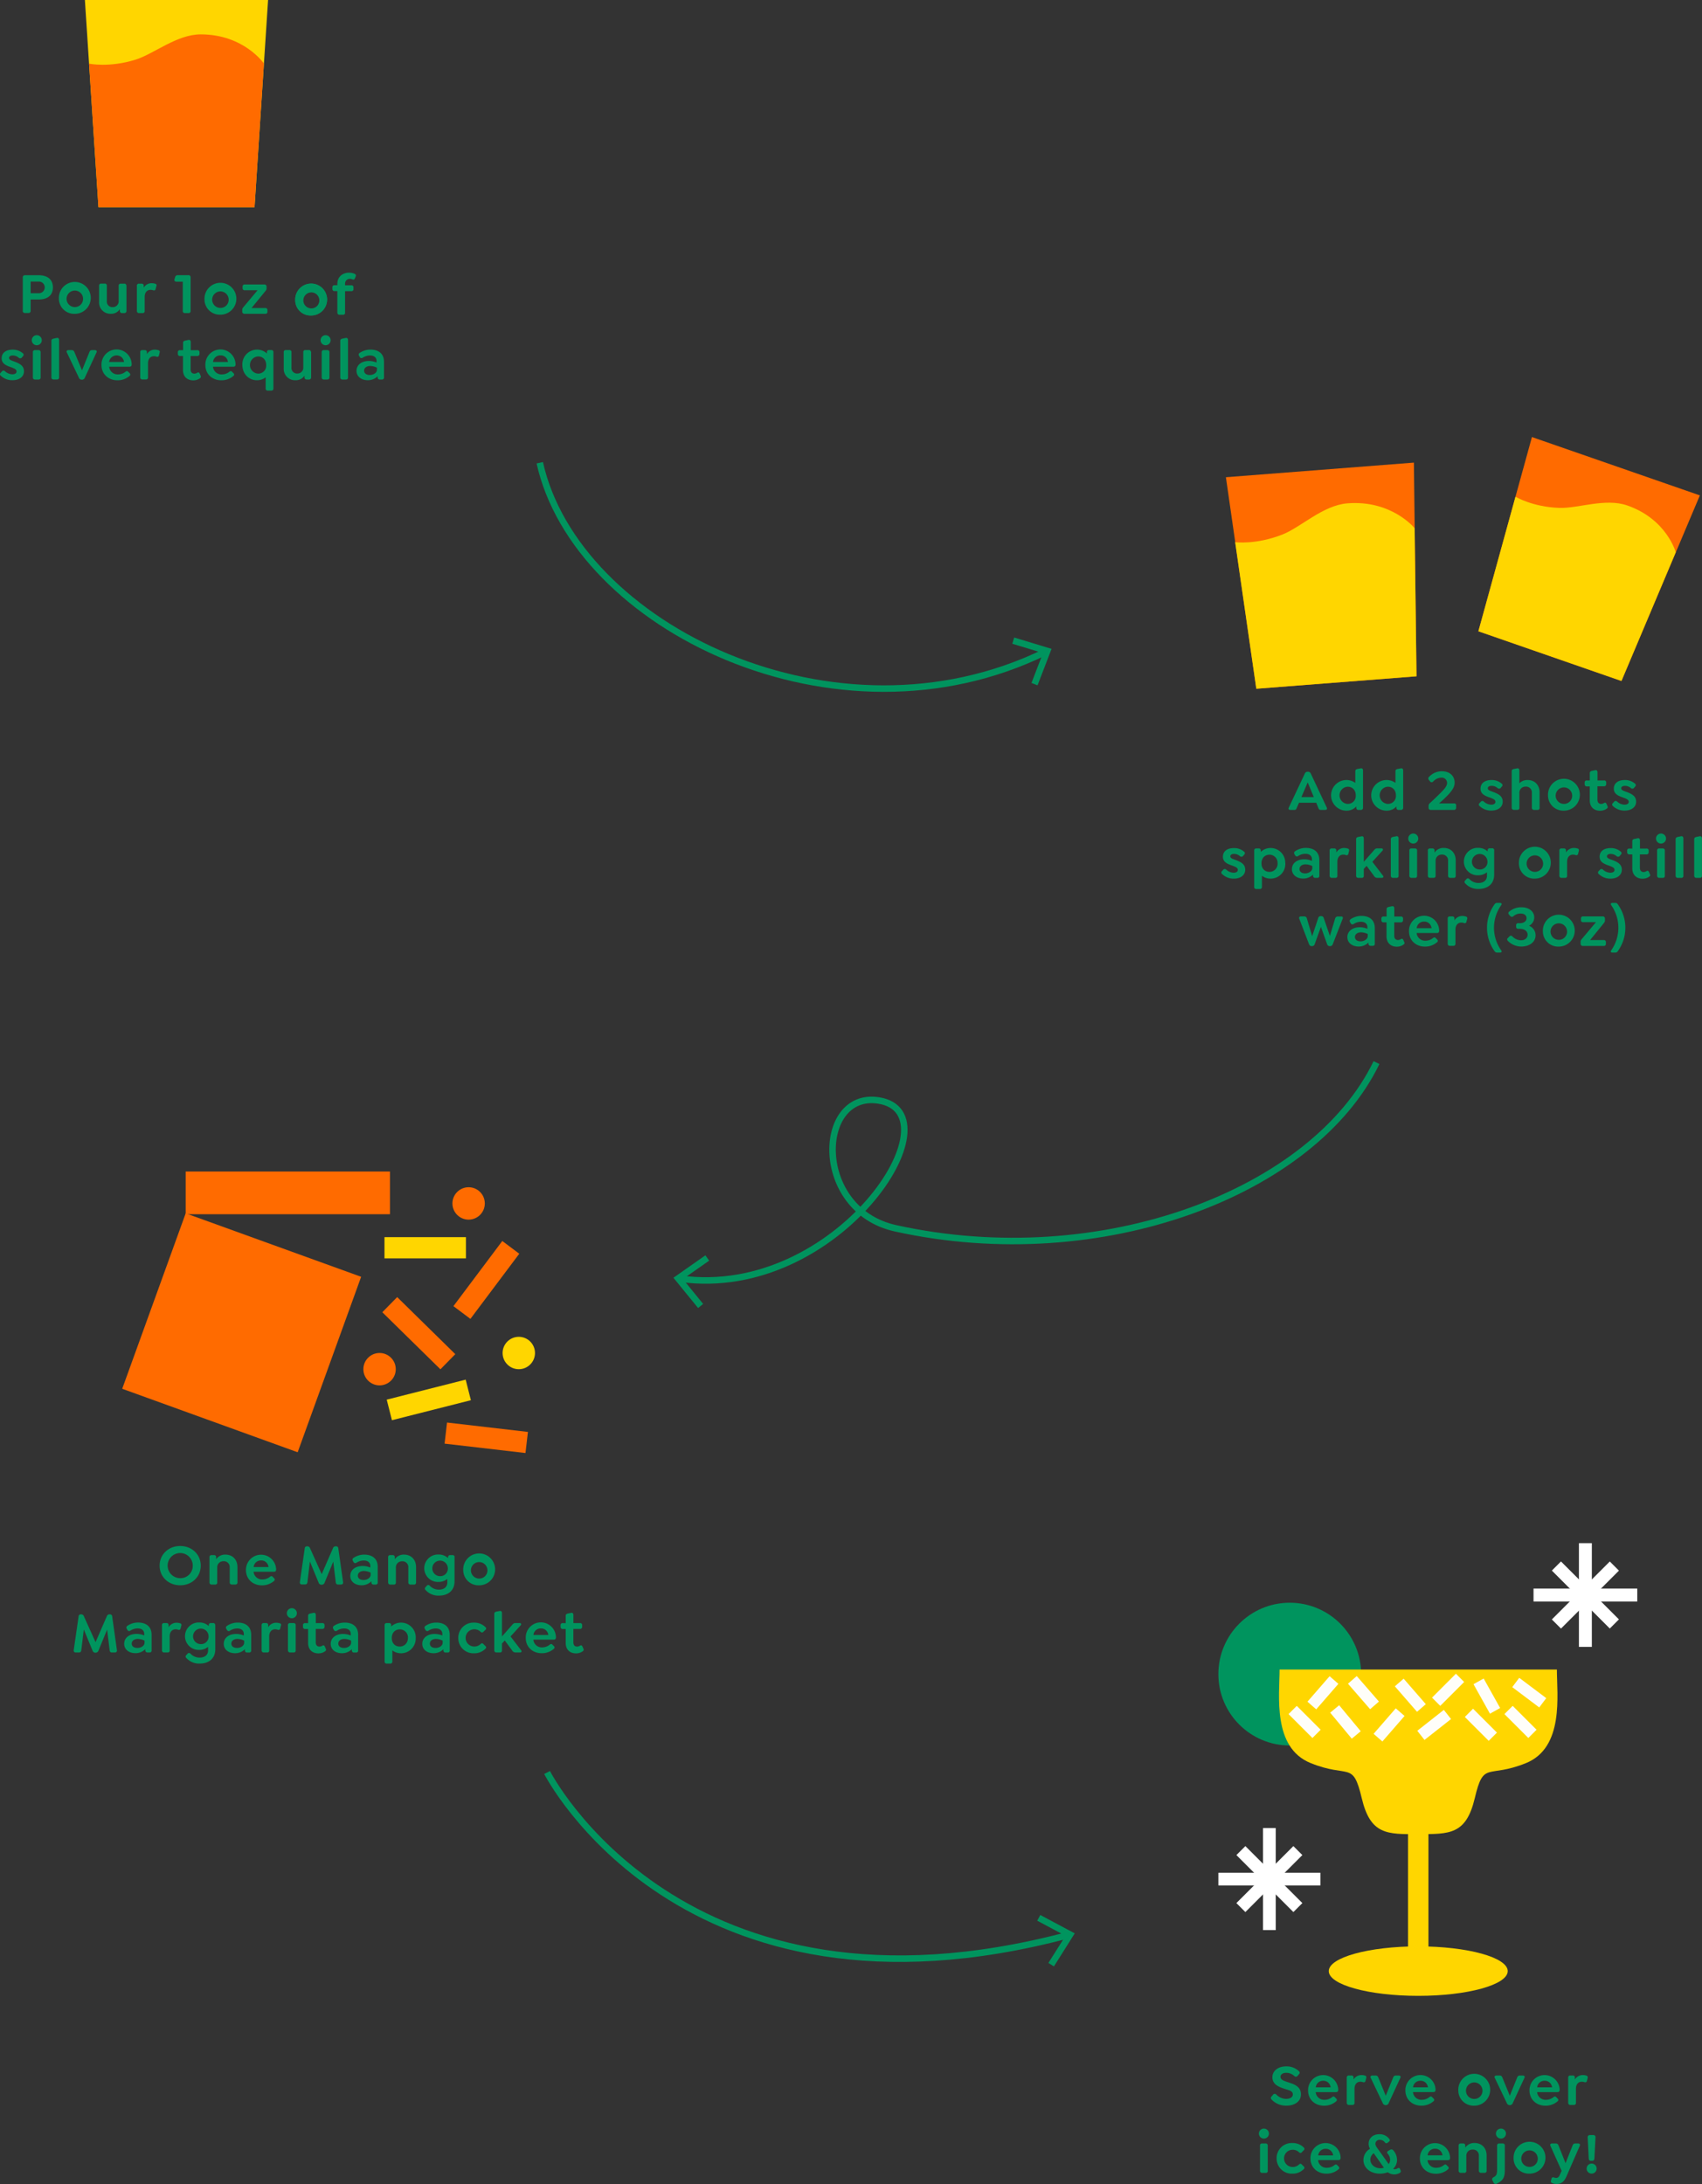 <svg xmlns="http://www.w3.org/2000/svg" id="Layer_1" data-name="Layer 1" viewBox="0 0 876.5 1124.72"><rect x="0" y="0" width="876.5" height="1124.72" fill="#333333" stroke="none"/><defs><style>.cls-1{fill:#fff}.cls-2{fill:#00945e}.cls-3{fill:#ffd600}.cls-4{fill:#fffef9}.cls-5{fill:#ff6b00}.cls-6{fill:none;stroke:#00945e;stroke-miterlimit:10;stroke-width:3.35px}</style></defs><g id="e5033b32-f84a-43ed-98bf-f10e20882814"><g id="bb5c3437-54d8-4af7-85bc-2d23d7a7b322"><path d="M627.44 964.43h52.54v6.54h-52.54z" class="cls-1"/><path d="M650.44 941.43h6.54v52.54h-6.54z" class="cls-1"/><path d="m636.72 955.339 4.625-4.625 29.345 29.345-4.624 4.625z" class="cls-1"/><path d="m636.72 980.06 29.346-29.346 4.624 4.625-29.345 29.345zM789.74 818.09h53.42v6.65h-53.42z" class="cls-1"/><path d="M813.12 794.7h6.65v53.42h-6.65z" class="cls-1"/><path d="m799.176 808.825 4.702-4.702 29.84 29.84-4.702 4.702z" class="cls-1"/><path d="m799.177 833.987 29.84-29.84 4.702 4.702-29.84 29.84z" class="cls-1"/><circle cx="664.2" cy="862.14" r="36.76" class="cls-2"/><path d="M801.77 859.79h-142.8c0 13.13-3.84 40.17 16 48.17s21.66-1.47 26.32 18.13c4.47 18.81 13 18.52 29.09 18.47s24.61.34 29.09-18.47c4.61-19.6 6.48-10.09 26.31-18.09s15.99-35.08 15.99-48.21Z" class="cls-3"/><path d="m694.181 867.085 4.528-3.937 11.416 13.132-4.528 3.937zM718.326 868.422l4.529-3.936 11.415 13.132-4.528 3.936zM707.38 892.893l11.415-13.132 4.528 3.937-11.415 13.132zM685.029 881.997l4.617-3.832 11.112 13.39-4.617 3.832zM778.78 868.845l3.607-4.795 13.904 10.462-3.608 4.795zM673.307 876.349l11.416-13.132 4.528 3.936-11.416 13.132zM774.756 882.732 779 878.49l12.304 12.303-4.243 4.243zM737.466 874.249l12.303-12.304 4.243 4.243-12.304 12.303zM758.827 867.333l5.239-2.924 8.48 15.193-5.239 2.924zM729.88 891.327l13.67-10.765 3.712 4.714-13.67 10.765zM754.36 884.207l4.243-4.243 12.304 12.304-4.243 4.242zM663.573 882.735l4.243-4.242 12.303 12.303-4.242 4.243z" class="cls-4"/><path d="M725.12 915.67h10.5v98.8h-10.5z" class="cls-3"/><ellipse cx="730.37" cy="1015.09" class="cls-3" rx="46.08" ry="12.74"/><path d="M131.08 106.69H50.7L43.72 0h94.34l-6.98 106.69z" class="cls-3"/><path d="M131.08 106.69H50.7l-4.83-73.92s10.3 2.23 24-2.07c9.51-3 21.2-13 33.5-13 22.24 0 32.53 15 32.53 15ZM729.47 348.29l-82.49 6.4-15.66-108.93 96.81-7.52 1.34 110.05z" class="cls-5"/><path d="m729.47 348.28-82.49 6.41-10.9-75.48s10.76 1.46 24.5-4c9.52-3.81 20.72-15 33.35-16 22.82-1.78 34.57 12.8 34.57 12.8Z" class="cls-3"/><path d="m835.02 350.7-73.68-25.6 27.58-100.02 86.48 30.04-40.38 95.58z" class="cls-5"/><path d="m835.02 350.7-73.68-25.6 19.11-69.3s8.74 5.31 22.68 5.76c9.67.3 23.58-5.18 34.86-1.26 20.39 7.08 25 24.11 25 24.11Z" class="cls-3"/><path d="m62.933 715.2 32.691-90.357 90.358 32.691-32.691 90.358z" class="cls-5"/><path d="M95.62 603.32h105.2v21.98H95.62z" class="cls-5"/><path d="M198 637.11h41.94v10.94H198z" class="cls-3"/><path d="m233.508 672.647 25.164-33.552 8.744 6.558-25.164 33.552zM196.887 675.783l7.658-7.798 29.924 29.385-7.658 7.799zM228.953 743.45l1.261-10.866 41.66 4.835-1.26 10.867z" class="cls-5"/><path d="m199.157 720.793 40.655-10.302 2.685 10.595-40.655 10.302z" class="cls-3"/><circle cx="267.17" cy="696.78" r="8.34" class="cls-3"/><circle cx="195.47" cy="705.11" r="8.34" class="cls-5"/><circle cx="241.33" cy="619.75" r="8.34" class="cls-5"/><path d="M11.73 160v-17.1a1.07 1.07 0 0 1 1-1.17h7.14c4.77 0 7.38 2.37 7.38 6.27s-2.58 6.24-7.38 6.24h-4.09V160a1.07 1.07 0 0 1-.91 1.19.91.91 0 0 1-.23 0h-1.77a1.09 1.09 0 0 1-1.18-1 1.62 1.62 0 0 1 .04-.19Zm8.31-9a3 3 0 0 0 0-6h-4.26v6ZM30.33 153.73a8.21 8.21 0 1 1 8.52 7.88h-.31a7.85 7.85 0 0 1-8.21-7.48c0-.13-.01-.26 0-.4Zm12.45 0a4.25 4.25 0 1 0-4.24 4.41 4.21 4.21 0 0 0 4.24-4.16ZM65.13 147.22v12.84a1.07 1.07 0 0 1-1 1.17h-1.26a1.06 1.06 0 0 1-1.15-1 1.34 1.34 0 0 1 0-.2v-.81a5.25 5.25 0 0 1-4.59 2.37 5.8 5.8 0 0 1-6.1-5.49 5.3 5.3 0 0 1 0-.69v-8.22a1 1 0 0 1 .84-1.14 1.22 1.22 0 0 1 .27 0h1.74a1 1 0 0 1 1.14.84 1.5 1.5 0 0 1 0 .3V155a2.88 2.88 0 0 0 2.58 3.17 3 3 0 0 0 .42 0 3 3 0 0 0 3.1-2.9V147.22a1 1 0 0 1 .84-1.14 1.22 1.22 0 0 1 .27 0h1.74a1 1 0 0 1 1.11.87 1.22 1.22 0 0 1 .05.27ZM80.54 147.31l-.39 1.5a.88.88 0 0 1-1 .76 1 1 0 0 1-.24-.07 4.27 4.27 0 0 0-1.32-.24c-2 0-3.09 1.5-3.09 3.66v7.14a1 1 0 0 1-1.11 1.17h-1.74a1.06 1.06 0 0 1-1.15-1 1.34 1.34 0 0 1 0-.2v-12.81a1 1 0 0 1 .83-1.14.81.81 0 0 1 .31 0h1.23a1 1 0 0 1 1.14.84 1.5 1.5 0 0 1 0 .3v.93a4.69 4.69 0 0 1 4-2.31 6.09 6.09 0 0 1 1.89.27.86.86 0 0 1 .74 1 1.05 1.05 0 0 1-.1.2ZM98.16 142.87v17.19a1 1 0 0 1-.81 1.16.74.74 0 0 1-.33 0h-1.74a1 1 0 0 1-1.15-.83.78.78 0 0 1 0-.34v-15h-3.26c-.75 0-1.26-.39-1-1.26l.3-1a1.31 1.31 0 0 1 1.41-1.08h5.37a1 1 0 0 1 1.17.79 1.09 1.09 0 0 1 .04.37ZM152.06 154.58a8.21 8.21 0 1 1 8.53 7.88h-.31a7.85 7.85 0 0 1-8.21-7.46c0-.14-.01-.28-.01-.42Zm12.45 0a5.62 5.62 0 1 0 0 .19 1.21 1.21 0 0 0 0-.19ZM183.15 142.4l-.36.9c-.3.72-.69.81-1.35.57a2.87 2.87 0 0 0-1.23-.27 2.41 2.41 0 0 0-2.5 2.33 2.29 2.29 0 0 0 0 .37v.63h3.16a1 1 0 0 1 1.16.82.94.94 0 0 1 0 .29v.75a1 1 0 0 1-.83 1.14h-3.49v11a1 1 0 0 1-.8 1.16 1.06 1.06 0 0 1-.31 0h-1.73a1.06 1.06 0 0 1-1.14-1v-11.2h-1.41a1 1 0 0 1-1.14-.84 1.5 1.5 0 0 1 0-.3V148a1 1 0 0 1 .88-1.12 1.13 1.13 0 0 1 .26 0h1.41v-.63c0-4 3-5.82 6-5.82a7 7 0 0 1 2.79.54c.6.29.99.67.63 1.43ZM.49 193.57a1 1 0 0 1-.35-1.37 1 1 0 0 1 .29-.31l.51-.57a1.06 1.06 0 0 1 1.47-.28 1.9 1.9 0 0 1 .21.19 5.76 5.76 0 0 0 3.78 1.53c1.29 0 2.13-.57 2.13-1.44 0-1.17-1.26-1.59-2.61-2.13-2.46-.84-5.07-1.77-5.07-4.65s2.25-4.47 5.7-4.47a7.79 7.79 0 0 1 5.1 1.77 1 1 0 0 1 .06 1.71l-.42.54a1.13 1.13 0 0 1-1.57.22l-.08-.07a4.53 4.53 0 0 0-3.09-1.17c-1.17 0-1.89.51-1.89 1.26 0 1 1.32 1.35 3.09 2 2.52 1 4.59 2.1 4.59 4.89s-2.4 4.59-5.91 4.59a8.46 8.46 0 0 1-5.94-2.24ZM16.36 175.21a2.58 2.58 0 1 1 2.58 2.58 2.57 2.57 0 0 1-2.58-2.58Zm.57 19.08v-12.84a1 1 0 0 1 .83-1.14.81.81 0 0 1 .31 0h1.74a1 1 0 0 1 1.11.87 1.22 1.22 0 0 1 0 .27v12.84a1 1 0 0 1-1.11 1.17h-1.74a1.06 1.06 0 0 1-1.15-1 1.34 1.34 0 0 1 .01-.17ZM26.47 194.29v-18.75c0-.69.39-1 1.14-1.17l1.62-.35c.81-.18 1.2.36 1.2 1.14v19.11a1 1 0 0 1-1.11 1.17h-1.71a1.06 1.06 0 0 1-1.15-1 1.09 1.09 0 0 1 .01-.15ZM49.72 181.45l-6 13a1.63 1.63 0 0 1-1.47 1.11h-.18a1.61 1.61 0 0 1-1.47-1.11l-6.21-13c-.3-.66.15-1.14.84-1.14h1.74c.75 0 1.11.39 1.41 1.14l3.85 9.27 3.75-9.27c.27-.75.66-1.14 1.41-1.14h1.53c.68 0 1.1.48.8 1.14ZM60.79 192.82a6.09 6.09 0 0 0 3.81-1.35c.54-.42 1-.51 1.44 0l.72.72a.87.87 0 0 1 .16 1.22 1.21 1.21 0 0 1-.16.16 9.36 9.36 0 0 1-6.33 2.28c-4.5 0-8.16-3.09-8.16-7.89a7.772 7.772 0 1 1 15.54-.33c0 .84-.33 1.23-1.23 1.23H56.23a4.35 4.35 0 0 0 4.56 3.96Zm-4.56-6.42h7.64a4.09 4.09 0 0 0-1.08-2.28 3.92 3.92 0 0 0-6.6 2.28ZM82.23 181.54l-.36 1.46a.88.88 0 0 1-1 .76 1 1 0 0 1-.24-.07 4.27 4.27 0 0 0-1.32-.24c-2 0-3.09 1.5-3.09 3.66v7.14a1 1 0 0 1-1.11 1.17h-1.73a1.07 1.07 0 0 1-1.17-1 1.62 1.62 0 0 1 0-.22v-12.75a1 1 0 0 1 .83-1.14.81.81 0 0 1 .31 0h1.16a1 1 0 0 1 1.14.84 1.5 1.5 0 0 1 0 .3v.93a4.69 4.69 0 0 1 4-2.31 6.09 6.09 0 0 1 1.89.27.85.85 0 0 1 .73 1 .86.86 0 0 1-.04.2ZM102.87 194.89a5.86 5.86 0 0 1-3.36 1c-2.85 0-5.28-1.68-5.28-5.4v-7.14h-1.47a1.06 1.06 0 0 1-1.17-.94.67.67 0 0 1 0-.2v-.75a1 1 0 0 1 .86-1.12 1.09 1.09 0 0 1 .31 0h1.52v-3.78c0-.69.39-1 1.14-1.17l1.62-.33c.81-.18 1.2.36 1.2 1.14v4.14h3.33a1 1 0 0 1 1.17 1.11v.75a1.07 1.07 0 0 1-1 1.14.61.61 0 0 1-.19 0h-3.38v6.78c0 1.68.81 2.31 2 2.31a2.86 2.86 0 0 0 1.38-.45c.69-.42 1-.12 1.29.39l.54 1.26c.28.6-.15.99-.51 1.26ZM114.28 192.82a6.09 6.09 0 0 0 3.81-1.35c.54-.42 1-.51 1.44 0l.72.72a.87.87 0 0 1 .16 1.22 1.21 1.21 0 0 1-.16.16 9.36 9.36 0 0 1-6.33 2.28c-4.5 0-8.16-3.09-8.16-7.89a7.772 7.772 0 1 1 15.54-.33c0 .84-.33 1.23-1.23 1.23h-10.38a4.35 4.35 0 0 0 4.59 3.96Zm-4.56-6.42h7.68a4.09 4.09 0 0 0-1.08-2.28 3.64 3.64 0 0 0-2.76-1.11 3.72 3.72 0 0 0-3.84 3.39ZM140.8 181.45V200a1 1 0 0 1-.85 1.14h-2a1 1 0 0 1-1.14-.84.76.76 0 0 1 0-.3v-5.67a7.26 7.26 0 0 1-4.47 1.5c-4.41 0-7.53-3.48-7.53-7.89a7.55 7.55 0 0 1 7.53-7.89 7.47 7.47 0 0 1 5.13 2v-.63a1 1 0 0 1 .83-1.14.81.81 0 0 1 .31 0h1.08a1 1 0 0 1 1.11.87 1.31 1.31 0 0 1 0 .3Zm-3.72 6.55c0-2.85-1.86-4.44-4.14-4.44a4.43 4.43 0 0 0 0 8.85 4.06 4.06 0 0 0 4.15-4v-.45ZM160.23 181.45v12.84a1.07 1.07 0 0 1-1 1.17h-1.27a1.06 1.06 0 0 1-1.15-1 1.34 1.34 0 0 1 0-.2v-.81a5.25 5.25 0 0 1-4.59 2.37 5.8 5.8 0 0 1-6.1-5.49 5.3 5.3 0 0 1 0-.69v-8.22a1 1 0 0 1 .84-1.14h2a1 1 0 0 1 1.14.84 1.5 1.5 0 0 1 0 .3v7.77a2.88 2.88 0 0 0 2.58 3.17 3 3 0 0 0 .42 0 3 3 0 0 0 3.1-2.9V181.41a1 1 0 0 1 .84-1.14h2a1 1 0 0 1 1.11.87 1.22 1.22 0 0 1 .08.31ZM165.1 175.21a2.58 2.58 0 1 1 2.58 2.58 2.57 2.57 0 0 1-2.58-2.58Zm.57 19.08v-12.84a1 1 0 0 1 .83-1.14.81.81 0 0 1 .31 0h1.74a1 1 0 0 1 1.11.87 1.22 1.22 0 0 1 0 .27v12.84a1 1 0 0 1-1.11 1.17h-1.74a1.06 1.06 0 0 1-1.15-1 1.34 1.34 0 0 1 .01-.17ZM175.23 194.29v-18.75c0-.69.39-1 1.14-1.17l1.65-.33c.81-.18 1.2.36 1.2 1.14v19.11a1 1 0 0 1-1.11 1.17h-1.74a1.06 1.06 0 0 1-1.15-1 1.34 1.34 0 0 1 .01-.17ZM197.74 186.37v7.92a1 1 0 0 1-1.11 1.17h-1a1.06 1.06 0 0 1-1.15-1 1.34 1.34 0 0 1 0-.2v-.51a7.11 7.11 0 0 1-5 2.07c-3.51 0-5.88-2-5.88-4.83 0-3.06 2.58-5.1 6.42-5.1a10.27 10.27 0 0 1 3.9.81v-.81c0-1.74-1.26-2.82-3.33-2.82a6.81 6.81 0 0 0-3.84 1.17 1 1 0 0 1-1.4-.23.69.69 0 0 1-.1-.19l-.27-.48a1.07 1.07 0 0 1 .13-1.52.86.86 0 0 1 .2-.13 9.84 9.84 0 0 1 5.55-1.65c3.88.03 6.88 1.89 6.88 6.33Zm-3.63 4.08v-1.11a8.5 8.5 0 0 0-3.45-.87c-1.89 0-3.15 1-3.15 2.4s1.17 2.25 2.94 2.25c1.95 0 3.66-1.2 3.66-2.67ZM105.31 154.16a8.21 8.21 0 1 1 8.52 7.89h-.3a7.84 7.84 0 0 1-8.21-7.47c-.01-.14-.01-.28-.01-.42Zm12.45 0a4.25 4.25 0 1 0-4.23 4.41 4.19 4.19 0 0 0 4.23-4.16ZM124.75 160.49v-1.05c0-.6.36-1 1-1.74l6.9-8.22h-6.54a1 1 0 0 1-1.17-.92.81.81 0 0 1 0-.22v-.72a1 1 0 0 1 .86-1.12 1.06 1.06 0 0 1 .31 0h10a1.07 1.07 0 0 1 1.17.94v1.2c0 .6-.39 1-1.05 1.8l-6.69 8.19h7.05a1 1 0 0 1 1.13.84.82.82 0 0 1 0 .27v.72a1 1 0 0 1-.84 1.14.76.76 0 0 1-.3 0h-10.66a1.09 1.09 0 0 1-1.17-1ZM682.44 417.09h-2.36c-.75 0-.9-.42-1.23-1.17l-1-2.52h-8.88l-1.1 2.52c-.3.75-.45 1.17-1.23 1.17h-2.17c-.75 0-1.14-.42-.78-1.17l8.25-17.49a1.5 1.5 0 0 1 1.41-1h.27a1.54 1.54 0 0 1 1.44 1l8.22 17.49c.3.75-.06 1.17-.84 1.17Zm-5.85-6.6-3.15-7.56-3.24 7.56ZM701.94 396.81v19.11a1.07 1.07 0 0 1-.94 1.17 1.34 1.34 0 0 1-.2 0h-1.2a1 1 0 0 1-1.11-1.17v-.63a6.65 6.65 0 0 1-5 2.19 7.89 7.89 0 1 1 4.47-14.31v-6c0-.69.39-1 1.11-1.17l1.68-.3c.8-.15 1.19.3 1.19 1.11Zm-3.75 12.78c0-2.85-1.86-4.44-4.14-4.44a4.43 4.43 0 0 0 0 8.85 4.06 4.06 0 0 0 4.15-4 3.38 3.38 0 0 0-.01-.41ZM722.61 396.81v19.11a1.07 1.07 0 0 1-.94 1.17 1.34 1.34 0 0 1-.2 0h-1.2a1 1 0 0 1-1.11-1.17v-.63a6.65 6.65 0 0 1-5 2.19 7.89 7.89 0 1 1 4.47-14.31v-6c0-.69.39-1 1.11-1.17l1.68-.3c.8-.15 1.19.3 1.19 1.11Zm-3.74 12.78c0-2.85-1.86-4.44-4.14-4.44a4.43 4.43 0 0 0 0 8.85 4.06 4.06 0 0 0 4.15-4 3.38 3.38 0 0 0-.01-.41ZM749.87 414.93v1a1.07 1.07 0 0 1-.94 1.17h-12.06a1.07 1.07 0 0 1-1.17-.94.88.88 0 0 1 0-.23v-.84a1.81 1.81 0 0 1 .75-1.56c1.71-1.56 3.63-3.42 5.37-5.16 2.13-2.13 3.39-3.57 3.39-5.13a2.7 2.7 0 0 0-2.64-2.77 2.17 2.17 0 0 0-.36 0 5.84 5.84 0 0 0-4.14 2 1 1 0 0 1-1.4.16.84.84 0 0 1-.25-.28l-.57-.66a1.14 1.14 0 0 1 .06-1.61l.12-.1a8.9 8.9 0 0 1 6.6-2.79c3.87 0 6.48 2.37 6.48 5.85 0 2-1 3.63-2.88 5.79a61.47 61.47 0 0 1-5.16 4.92h7.68a1 1 0 0 1 1.17.91 1.13 1.13 0 0 1-.05.27ZM762.08 415.2a1 1 0 0 1-.35-1.37 1 1 0 0 1 .29-.31l.51-.57a1.06 1.06 0 0 1 1.47-.28 1.29 1.29 0 0 1 .21.19 5.78 5.78 0 0 0 3.78 1.53c1.29 0 2.13-.57 2.13-1.44 0-1.17-1.26-1.59-2.61-2.13-2.46-.84-5.07-1.77-5.07-4.65s2.25-4.47 5.7-4.47a7.75 7.75 0 0 1 5.1 1.77 1 1 0 0 1 .06 1.71l-.42.54a1.13 1.13 0 0 1-1.57.22l-.08-.07a4.52 4.52 0 0 0-3.15-1.17c-1.17 0-1.89.51-1.89 1.26 0 1 1.32 1.35 3.09 2 2.52 1 4.59 2.1 4.59 4.89s-2.4 4.59-5.91 4.59a8.48 8.48 0 0 1-5.88-2.24ZM792.87 408.12v7.8a1 1 0 0 1-1.11 1.17h-1.74a1.06 1.06 0 0 1-1.14-1 .67.67 0 0 1 0-.2v-7.5a3 3 0 0 0-2.68-3.29 2.46 2.46 0 0 0-.47 0 3.1 3.1 0 0 0-3.27 2.94 2.16 2.16 0 0 0 0 .36v7.5a1 1 0 0 1-1.11 1.17h-1.71a1.06 1.06 0 0 1-1.14-1 .67.67 0 0 1 0-.2v-18.7c0-.69.39-1 1.14-1.17l1.62-.3c.81-.15 1.2.33 1.2 1.11v6.54a5.8 5.8 0 0 1 4.23-1.65c3.69 0 6.18 2.58 6.18 6.42ZM797.19 409.59a8.21 8.21 0 1 1 8.52 7.88h-.3a7.85 7.85 0 0 1-8.21-7.47c-.01-.13-.01-.27-.01-.41Zm12.45 0a4.25 4.25 0 1 0-4.23 4.41 4.21 4.21 0 0 0 4.24-4.16c0-.09-.01-.17-.01-.25ZM827.34 416.52a5.82 5.82 0 0 1-3.36 1c-2.85 0-5.28-1.68-5.28-5.4V405h-1.47a1.06 1.06 0 0 1-1.15-1 .81.81 0 0 1 0-.22v-.75a1 1 0 0 1 1.17-1.11h1.47v-3.78c0-.69.39-1 1.14-1.17l1.62-.33c.81-.18 1.2.36 1.2 1.14v4.14h3.33a1 1 0 0 1 1.15.82.93.93 0 0 1 0 .29v.75a1.06 1.06 0 0 1-1 1.14h-3.52v6.78c0 1.68.81 2.31 2 2.31a2.82 2.82 0 0 0 1.38-.45c.69-.42 1-.12 1.29.39l.54 1.26c.33.65-.12 1.04-.51 1.31ZM830.73 415.2a1 1 0 0 1-.35-1.37 1 1 0 0 1 .29-.31l.51-.57a1.06 1.06 0 0 1 1.47-.28 1.29 1.29 0 0 1 .21.19 5.78 5.78 0 0 0 3.78 1.53c1.29 0 2.13-.57 2.13-1.44 0-1.17-1.26-1.59-2.61-2.13-2.46-.84-5.07-1.77-5.07-4.65s2.25-4.47 5.7-4.47a7.75 7.75 0 0 1 5.1 1.77 1 1 0 0 1 .05 1.71l-.41.54a1.12 1.12 0 0 1-1.58.2.18.18 0 0 1-.07-.05 4.53 4.53 0 0 0-3.09-1.17c-1.17 0-1.89.51-1.89 1.26 0 1 1.32 1.35 3.09 2 2.52 1 4.58 2.1 4.58 4.89s-2.39 4.59-5.9 4.59a8.46 8.46 0 0 1-5.94-2.24ZM629.46 450.2a1 1 0 0 1-.35-1.37 1 1 0 0 1 .29-.31l.47-.52a1.06 1.06 0 0 1 1.47-.28 1.29 1.29 0 0 1 .21.19 5.78 5.78 0 0 0 3.78 1.53c1.29 0 2.13-.57 2.13-1.44 0-1.17-1.26-1.59-2.61-2.13-2.46-.84-5.07-1.77-5.07-4.65s2.25-4.47 5.7-4.47a7.75 7.75 0 0 1 5.1 1.77 1 1 0 0 1 .06 1.71l-.42.54a1.13 1.13 0 0 1-1.57.22l-.08-.07a4.53 4.53 0 0 0-3.09-1.17c-1.17 0-1.89.51-1.89 1.26 0 1 1.32 1.35 3.09 2 2.52 1 4.59 2.1 4.59 4.89s-2.4 4.59-5.91 4.59a8.46 8.46 0 0 1-5.9-2.29ZM661.92 444.59a7.56 7.56 0 0 1-7.24 7.88h-.32a7.21 7.21 0 0 1-4.49-1.47v5.67a1 1 0 0 1-.84 1.14h-2a1 1 0 0 1-1.14-.84.76.76 0 0 1 0-.3v-18.59a1 1 0 0 1 .84-1.14.76.76 0 0 1 .3 0h1.11a1 1 0 0 1 1.14.84.76.76 0 0 1 0 .3v.63a7.35 7.35 0 0 1 5.07-2 7.55 7.55 0 0 1 7.53 7.57c.05.11.04.21.04.31Zm-4 0a4.17 4.17 0 0 0-3.89-4.43h-.28c-2.25 0-4.11 1.59-4.11 4.44s1.83 4.41 4.11 4.41a4.15 4.15 0 0 0 4.19-4.11v-.3ZM679.44 443v7.92a1 1 0 0 1-1.11 1.17h-1a1.06 1.06 0 0 1-1.14-1 .67.67 0 0 1 0-.2v-.51a7.08 7.08 0 0 1-5 2.07c-3.51 0-5.88-2-5.88-4.83 0-3.06 2.58-5.1 6.42-5.1a10.24 10.24 0 0 1 3.9.81v-.81c0-1.74-1.26-2.82-3.33-2.82a6.81 6.81 0 0 0-3.84 1.17 1 1 0 0 1-1.39-.23.72.72 0 0 1-.11-.19l-.27-.48a1.08 1.08 0 0 1 .14-1.52l.19-.13a9.87 9.87 0 0 1 5.55-1.65c3.87.03 6.87 1.89 6.87 6.33Zm-3.63 4.08V446a8.42 8.42 0 0 0-3.45-.87c-1.89 0-3.15 1-3.15 2.4s1.17 2.25 2.94 2.25c1.93-.03 3.66-1.23 3.66-2.7ZM694.77 438.17l-.39 1.5a.86.86 0 0 1-1 .76 1 1 0 0 1-.25-.07 4.22 4.22 0 0 0-1.32-.24c-2 0-3.09 1.5-3.09 3.66v7.14a1 1 0 0 1-1.11 1.17h-1.74a1.06 1.06 0 0 1-1.14-1 .67.67 0 0 1 0-.2v-12.81a1 1 0 0 1 .84-1.14.76.76 0 0 1 .3 0h1.16a1 1 0 0 1 1.14.84.76.76 0 0 1 0 .3v.92a4.74 4.74 0 0 1 4-2.31 6.2 6.2 0 0 1 1.86.31.86.86 0 0 1 .74 1 .8.8 0 0 1 0 .17ZM711.6 452.09h-2.37a2 2 0 0 1-1.71-1.11l-3.75-5.07-1.44 1.56v3.45a1 1 0 0 1-1.11 1.17h-1.71a1.06 1.06 0 0 1-1.14-1 .67.67 0 0 1 0-.2v-18.72c0-.69.39-1 1.14-1.17l1.62-.3c.81-.18 1.2.33 1.2 1.11v12l5.1-5.79c.6-.72 1-1.11 1.74-1.11h2.22c.69 0 1.11.51.57 1.17l-5.22 5.73 5.43 7.08c.54.69.12 1.2-.57 1.2ZM716.25 450.92v-18.75c0-.69.39-1 1.14-1.17l1.65-.33c.81-.18 1.2.36 1.2 1.14v19.11a1 1 0 0 1-1.11 1.17h-1.74a1.06 1.06 0 0 1-1.14-1 .67.67 0 0 1 0-.17ZM725.22 431.84a2.58 2.58 0 1 1 2.58 2.58 2.59 2.59 0 0 1-2.58-2.58Zm.57 19.08v-12.84a1 1 0 0 1 .84-1.14.76.76 0 0 1 .3 0h1.74a1 1 0 0 1 1.11.87 1.22 1.22 0 0 1 0 .27v12.84a1 1 0 0 1-1.11 1.17h-1.74a1.06 1.06 0 0 1-1.14-1 .67.67 0 0 1 0-.2ZM749.67 443.12v7.8a1 1 0 0 1-1.11 1.17h-1.69a1.06 1.06 0 0 1-1.14-1 .67.67 0 0 1 0-.2v-7.5a3 3 0 0 0-2.68-3.29 2.46 2.46 0 0 0-.47 0 3.1 3.1 0 0 0-3.27 2.94 2.16 2.16 0 0 0 0 .36v7.5a1 1 0 0 1-1.11 1.17h-1.74a1.06 1.06 0 0 1-1.14-1 .67.67 0 0 1 0-.2v-12.79a1 1 0 0 1 .84-1.14.76.76 0 0 1 .3 0h1.14a1 1 0 0 1 1.14.84.76.76 0 0 1 0 .3v1a5.54 5.54 0 0 1 4.8-2.4c3.67.02 6.13 2.6 6.13 6.44ZM769.47 438.08v12.36c0 5-3.6 7.35-8 7.35a8.79 8.79 0 0 1-6.87-2.82 1 1 0 0 1-.19-1.4 1.14 1.14 0 0 1 .19-.19l.57-.66a1 1 0 0 1 1.41-.15l.15.15a6.3 6.3 0 0 0 4.74 2c2.31 0 4.29-1.17 4.29-3.72v-1.8a7.24 7.24 0 0 1-4.53 1.56 7.07 7.07 0 1 1-.53-14.13h.53a7.07 7.07 0 0 1 4.89 1.86V438a1 1 0 0 1 .84-1.14.76.76 0 0 1 .3 0h1a1 1 0 0 1 1.21.73 1 1 0 0 1 0 .49Zm-3.45 5.7a4 4 0 1 0-4 4 3.86 3.86 0 0 0 4-3.71ZM782.22 444.59a8.21 8.21 0 1 1 8.52 7.88h-.3a7.85 7.85 0 0 1-8.21-7.47c-.01-.13-.01-.27-.01-.41Zm12.45 0a4.25 4.25 0 1 0-4.23 4.41 4.21 4.21 0 0 0 4.24-4.16c0-.09-.01-.17-.01-.25ZM813.08 438.17l-.39 1.5a.86.86 0 0 1-1 .76 1 1 0 0 1-.25-.07 4.22 4.22 0 0 0-1.32-.24c-2 0-3.09 1.5-3.09 3.66v7.14a1 1 0 0 1-1.11 1.17h-1.74a1.06 1.06 0 0 1-1.14-1 .67.67 0 0 1 0-.2v-12.81a1 1 0 0 1 .84-1.14.76.76 0 0 1 .3 0h1.14a1 1 0 0 1 1.14.84.76.76 0 0 1 0 .3v.92a4.74 4.74 0 0 1 4-2.31 6 6 0 0 1 1.89.27.86.86 0 0 1 .75 1 .78.78 0 0 1-.02.21ZM823.44 450.2a1 1 0 0 1-.35-1.37 1 1 0 0 1 .29-.31l.49-.52a1.06 1.06 0 0 1 1.47-.28 1.29 1.29 0 0 1 .21.19 5.78 5.78 0 0 0 3.78 1.53c1.29 0 2.13-.57 2.13-1.44 0-1.17-1.26-1.59-2.61-2.13-2.46-.84-5.07-1.77-5.07-4.65s2.25-4.47 5.7-4.47a7.75 7.75 0 0 1 5.1 1.77 1 1 0 0 1 0 1.71l-.41.54a1.12 1.12 0 0 1-1.58.2.18.18 0 0 1-.07-.05 4.58 4.58 0 0 0-3.09-1.17c-1.17 0-1.89.51-1.89 1.26 0 1 1.32 1.35 3.08 2 2.53 1 4.59 2.1 4.59 4.89s-2.39 4.59-5.9 4.59a8.46 8.46 0 0 1-5.87-2.29ZM849.24 451.52a5.82 5.82 0 0 1-3.36 1c-2.85 0-5.28-1.68-5.28-5.4V440h-1.47a1.07 1.07 0 0 1-1.17-.94 1.34 1.34 0 0 1 0-.2v-.75a1 1 0 0 1 1.17-1.11h1.47v-3.8c0-.69.39-1 1.14-1.17l1.62-.33c.81-.18 1.2.36 1.2 1.14V437h3.31a1 1 0 0 1 1.17 1.11v.75a1.06 1.06 0 0 1-1 1.14h-3.53v6.78c0 1.68.81 2.31 2 2.31a2.82 2.82 0 0 0 1.38-.45c.69-.42 1-.12 1.29.39l.53 1.26c.37.57-.08.96-.47 1.23ZM852.81 431.84a2.58 2.58 0 1 1 2.58 2.58 2.59 2.59 0 0 1-2.58-2.58Zm.57 19.08v-12.84a1 1 0 0 1 .84-1.14.76.76 0 0 1 .3 0h1.74a1 1 0 0 1 1.1.88 1.13 1.13 0 0 1 0 .26v12.84a1 1 0 0 1-.81 1.16.93.93 0 0 1-.29 0h-1.74a1.06 1.06 0 0 1-1.14-1 .67.67 0 0 1 0-.2ZM862.92 450.92v-18.75c0-.69.39-1 1.14-1.17l1.65-.33c.81-.18 1.2.36 1.2 1.14v19.11a1 1 0 0 1-1.11 1.17h-1.72a1.06 1.06 0 0 1-1.16-.95.81.81 0 0 1 0-.22ZM872.49 450.92v-18.75c0-.69.39-1 1.14-1.17l1.65-.33c.81-.18 1.2.36 1.2 1.14v19.11a1 1 0 0 1-1.11 1.17h-1.74a1.06 1.06 0 0 1-1.14-1 .67.67 0 0 1 0-.17ZM691.47 473.08l-5.07 13.05c-.33.81-.75 1.11-1.41 1.11h-.18a1.4 1.4 0 0 1-1.41-1.11l-3.15-8.82-3.17 8.82a1.4 1.4 0 0 1-1.41 1.11h-.18c-.66 0-1.08-.3-1.41-1.11l-5-13.05c-.27-.69.15-1.14.84-1.14h1.68a1.36 1.36 0 0 1 1.44 1.14l2.7 9.06 3.09-9.27a1.3 1.3 0 0 1 1.38-1.08h.15a1.32 1.32 0 0 1 1.38 1.08l3.13 9.13 2.67-8.88a1.41 1.41 0 0 1 1.44-1.14h1.71c.63-.04 1.05.41.78 1.1ZM708 478v7.92a1 1 0 0 1-1.11 1.17h-1a1.06 1.06 0 0 1-1.14-1 .67.67 0 0 1 0-.2v-.51a7.11 7.11 0 0 1-5 2.07c-3.51 0-5.88-2-5.88-4.83 0-3.06 2.58-5.1 6.42-5.1a10.24 10.24 0 0 1 3.9.81v-.81c0-1.74-1.26-2.82-3.33-2.82a6.88 6.88 0 0 0-3.78 1.17 1 1 0 0 1-1.39-.23.72.72 0 0 1-.11-.19l-.27-.48a1.08 1.08 0 0 1 .14-1.52l.19-.13a9.87 9.87 0 0 1 5.55-1.65c3.81.03 6.81 1.89 6.81 6.33Zm-3.63 4.08V481a8.42 8.42 0 0 0-3.45-.87c-1.89 0-3.15 1-3.15 2.4s1.17 2.25 2.94 2.25c1.95-.03 3.66-1.23 3.66-2.7ZM722.67 486.52a5.82 5.82 0 0 1-3.36 1c-2.85 0-5.28-1.68-5.28-5.4V475h-1.47a1.07 1.07 0 0 1-1.17-.94 1.34 1.34 0 0 1 0-.2v-.75a1 1 0 0 1 1.17-1.11h1.52v-3.8c0-.69.39-1 1.14-1.17l1.62-.33c.81-.18 1.2.36 1.2 1.14V472h3.33a1 1 0 0 1 1.17 1.11v.75a1.06 1.06 0 0 1-1 1.14h-3.53v6.78c0 1.68.81 2.31 2 2.31a2.82 2.82 0 0 0 1.38-.45c.69-.42 1-.12 1.29.39l.54 1.26c.29.57-.14.96-.55 1.23ZM734.13 484.45a6.07 6.07 0 0 0 3.81-1.35c.54-.42 1-.51 1.44 0l.72.72a.87.87 0 0 1 .16 1.22 1.21 1.21 0 0 1-.16.16 9.35 9.35 0 0 1-6.33 2.28c-4.5 0-8.16-3.09-8.16-7.89a7.772 7.772 0 1 1 15.54-.33c0 .84-.33 1.23-1.23 1.23h-10.38a4.35 4.35 0 0 0 4.59 3.96Zm-4.56-6.45h7.68a4.09 4.09 0 0 0-1.08-2.28 3.62 3.62 0 0 0-2.76-1.11 3.72 3.72 0 0 0-3.84 3.39ZM755.58 473.17l-.39 1.5a.86.86 0 0 1-1 .76 1 1 0 0 1-.25-.07 4.22 4.22 0 0 0-1.32-.24c-2 0-3.09 1.5-3.09 3.66v7.14a1 1 0 0 1-1.11 1.17h-1.74a1.06 1.06 0 0 1-1.14-1 .67.67 0 0 1 0-.2v-12.81a1 1 0 0 1 .84-1.14.76.76 0 0 1 .3 0h1.19a1 1 0 0 1 1.14.84.76.76 0 0 1 0 .3v.92a4.74 4.74 0 0 1 4-2.31 6 6 0 0 1 1.86.31.86.86 0 0 1 .75 1 .78.78 0 0 1-.04.17ZM769.38 489.43a20.67 20.67 0 0 1 0-23.31c.45-.75.84-1.14 1.59-1.14h1.47c.75 0 1.17.45.63 1.2a20.06 20.06 0 0 0 0 23.19c.54.75.12 1.2-.63 1.2h-1.47c-.75 0-1.1-.39-1.59-1.14ZM790.8 481.63c0 3.42-3 5.82-7.41 5.82a9.66 9.66 0 0 1-6.69-2.73c-.54-.51-.78-1.05-.27-1.56l.78-.81c.48-.48 1-.72 1.62-.12a6.35 6.35 0 0 0 4.44 2c2.07 0 3.42-1.17 3.42-2.85 0-1.89-1.65-3.06-4.05-3.06h-.72a1 1 0 0 1-1.14-.83 1 1 0 0 1 0-.34v-.54a1 1 0 0 1 .8-1.17 1 1 0 0 1 .34 0h.84c2 0 3.39-1.08 3.39-2.58s-1.26-2.4-3-2.4a5.47 5.47 0 0 0-3.78 1.38 1.08 1.08 0 0 1-1.53 0l-.12-.14-.64-.72a1 1 0 0 1 0-1.41 1.44 1.44 0 0 1 .25-.18 9.4 9.4 0 0 1 6.24-2.16c3.84 0 6.54 2.16 6.54 5.25a4.75 4.75 0 0 1-2.7 4.26 5.27 5.27 0 0 1 3.39 4.89ZM794.55 479.59a8.21 8.21 0 1 1 8.52 7.88h-.3a7.85 7.85 0 0 1-8.21-7.47c-.01-.13-.01-.27-.01-.41Zm12.45 0a4.25 4.25 0 1 0-4.23 4.41 4.21 4.21 0 0 0 4.24-4.16c0-.09-.01-.17-.01-.25ZM813.99 485.92v-1.05c0-.6.36-1 1-1.74l6.9-8.22h-6.54a1 1 0 0 1-1.17-.92.81.81 0 0 1 0-.22v-.72a1 1 0 0 1 1.17-1.11h10a1.07 1.07 0 0 1 1.17.94 1.34 1.34 0 0 1 0 .2v1.05c0 .6-.39 1.05-1 1.8l-6.65 8.19h7a1 1 0 0 1 1.14.84 1.22 1.22 0 0 1 0 .27v.77a1 1 0 0 1-.84 1.14.76.76 0 0 1-.3 0h-10.71a1.08 1.08 0 0 1-1.17-1 .81.81 0 0 1 0-.22ZM830.4 490.57c-.75 0-1.17-.45-.63-1.2a20.2 20.2 0 0 0 0-23.19c-.54-.75-.12-1.2.63-1.2h1.47c.75 0 1.11.39 1.56 1.14a20.67 20.67 0 0 1 0 23.31c-.45.75-.81 1.14-1.56 1.14ZM82.2 806.28c0-5.79 4.59-10.11 10.59-10.11s10.59 4.32 10.59 10.11-4.56 10.11-10.59 10.11-10.59-4.32-10.59-10.11Zm17.07 0a6.47 6.47 0 1 0-6.49 6.45 6.3 6.3 0 0 0 6.48-6.12ZM122.28 807.06v7.8a1 1 0 0 1-1.11 1.14h-1.74a1.06 1.06 0 0 1-1.14-1 .67.67 0 0 1 0-.2v-7.5a3 3 0 0 0-2.68-3.29 2.46 2.46 0 0 0-.47 0 3.1 3.1 0 0 0-3.27 2.99 2.16 2.16 0 0 0 0 .36v7.5a1 1 0 0 1-1.11 1.17h-1.74a1.06 1.06 0 0 1-1.14-1 .67.67 0 0 1 0-.2V802a1 1 0 0 1 .84-1.14.76.76 0 0 1 .3 0h1.14a1 1 0 0 1 1.14.84.76.76 0 0 1 0 .3v1a5.54 5.54 0 0 1 4.8-2.4c3.77.04 6.18 2.62 6.18 6.46ZM135.18 813.39a6.07 6.07 0 0 0 3.81-1.35c.54-.42 1-.51 1.44 0l.72.72a.87.87 0 0 1 .16 1.22l-.16.16a9.35 9.35 0 0 1-6.33 2.28c-4.5 0-8.16-3.09-8.16-7.89a7.772 7.772 0 0 1 15.54-.33c0 .84-.33 1.23-1.23 1.23h-10.38a4.35 4.35 0 0 0 4.59 3.96Zm-4.56-6.39h7.68a4.09 4.09 0 0 0-1.08-2.28 3.62 3.62 0 0 0-2.76-1.11 3.72 3.72 0 0 0-3.84 3.39ZM175.59 816h-1.51c-.75 0-1.08-.42-1.17-1.17l-1.29-10.62-4.44 10.79a1.58 1.58 0 0 1-1.44 1.11h-.24a1.52 1.52 0 0 1-1.44-1.11l-4.47-10.83-1.26 10.62c-.09.75-.45 1.17-1.2 1.17h-1.71a.94.94 0 0 1-1-.85.89.89 0 0 1 0-.32l2.52-17.46a1.06 1.06 0 0 1 1.13-1h.28a1.41 1.41 0 0 1 1.32 1l6 13.32 5.79-13.32a1.44 1.44 0 0 1 1.35-1h.24a1.09 1.09 0 0 1 1.17 1l2.46 17.46c.08.82-.34 1.21-1.09 1.21ZM194.52 806.94v7.92a1 1 0 0 1-1.11 1.17h-1a1.06 1.06 0 0 1-1.14-1 .67.67 0 0 1 0-.2v-.51a7.08 7.08 0 0 1-5 2.07c-3.51 0-5.88-1.95-5.88-4.83 0-3.06 2.58-5.1 6.42-5.1a10.24 10.24 0 0 1 3.9.81v-.81c0-1.74-1.26-2.82-3.33-2.82a6.81 6.81 0 0 0-3.84 1.17 1 1 0 0 1-1.39-.23.72.72 0 0 1-.11-.19l-.27-.48a1.08 1.08 0 0 1 .14-1.52l.19-.13a9.87 9.87 0 0 1 5.55-1.65c3.87.03 6.87 1.89 6.87 6.33Zm-3.65 4.06v-1.11a8.42 8.42 0 0 0-3.45-.87c-1.89 0-3.15 1-3.15 2.4s1.17 2.25 2.94 2.25c1.97.02 3.66-1.18 3.66-2.67ZM214.26 807.06v7.8a1 1 0 0 1-1.11 1.17h-1.74a1.06 1.06 0 0 1-1.14-1 .67.67 0 0 1 0-.2v-7.5a3 3 0 0 0-2.68-3.29 2.46 2.46 0 0 0-.47 0 3.1 3.1 0 0 0-3.25 2.96 2.16 2.16 0 0 0 0 .36v7.5a1 1 0 0 1-1.11 1.17h-1.74a1.06 1.06 0 0 1-1.14-1 .67.67 0 0 1 0-.2V802a1 1 0 0 1 .84-1.14.76.76 0 0 1 .3 0h1.14a1 1 0 0 1 1.14.84.76.76 0 0 1 0 .3v1a5.54 5.54 0 0 1 4.8-2.4c3.7.04 6.16 2.62 6.16 6.46ZM234.08 802v12.36c0 5-3.6 7.35-8 7.35a8.79 8.79 0 0 1-6.87-2.82 1 1 0 0 1-.19-1.4 1.14 1.14 0 0 1 .19-.19l.57-.66a1 1 0 0 1 1.41-.15l.15.15a6.3 6.3 0 0 0 4.74 2c2.31 0 4.29-1.17 4.29-3.72v-1.8a7.24 7.24 0 0 1-4.53 1.56 7.07 7.07 0 1 1-.53-14.13h.56a7.07 7.07 0 0 1 4.89 1.86V802a1 1 0 0 1 .84-1.14.76.76 0 0 1 .3 0h1.05a1 1 0 0 1 1.16.81.92.92 0 0 1-.03.33Zm-3.45 5.7a4 4 0 1 0-4 4 3.86 3.86 0 0 0 4-3.74v-.24ZM238.56 808.53a8.21 8.21 0 1 1 8.52 7.88h-.3a7.85 7.85 0 0 1-8.21-7.41c-.01-.19-.01-.33-.01-.47Zm12.45 0a4.25 4.25 0 1 0-4.23 4.41 4.21 4.21 0 0 0 4.24-4.16v-.25ZM59.13 851h-1.5c-.75 0-1.08-.42-1.17-1.17l-1.29-10.62L50.73 850a1.58 1.58 0 0 1-1.44 1.11h-.21a1.52 1.52 0 0 1-1.44-1.11l-4.47-10.83-1.3 10.66c-.09.75-.45 1.17-1.2 1.17h-1.71a.94.94 0 0 1-1-.85.89.89 0 0 1 0-.32l2.52-17.46a1.06 1.06 0 0 1 1.13-1h.28a1.41 1.41 0 0 1 1.32 1l6 13.32L55 832.37a1.44 1.44 0 0 1 1.35-1h.24a1.09 1.09 0 0 1 1.17 1l2.46 17.46a1 1 0 0 1-1.09 1.17ZM78.08 841.94v7.92a1 1 0 0 1-1.11 1.14h-1a1.06 1.06 0 0 1-1.14-1 .67.67 0 0 1 0-.2v-.51a7.11 7.11 0 0 1-5 2.07c-3.51 0-5.88-1.95-5.88-4.83 0-3.06 2.58-5.1 6.42-5.1a10.24 10.24 0 0 1 3.9.81v-.81c0-1.74-1.26-2.82-3.33-2.82a6.81 6.81 0 0 0-3.84 1.17 1 1 0 0 1-1.39-.23.72.72 0 0 1-.11-.19l-.27-.48a1.08 1.08 0 0 1 .14-1.52l.19-.13a9.87 9.87 0 0 1 5.55-1.65c3.87.06 6.87 1.92 6.87 6.36ZM74.43 846v-1.11a8.42 8.42 0 0 0-3.45-.87c-1.89 0-3.15 1-3.15 2.4s1.17 2.25 2.94 2.25c1.95.02 3.66-1.18 3.66-2.67ZM93.39 837.11l-.39 1.5a.86.86 0 0 1-.95.76 1 1 0 0 1-.25-.07 4.22 4.22 0 0 0-1.32-.24c-2 0-3.09 1.5-3.09 3.66v7.14a1 1 0 0 1-.84 1.14h-2a1.06 1.06 0 0 1-1.14-1 .67.67 0 0 1 0-.2V837a1 1 0 0 1 .84-1.14.76.76 0 0 1 .3 0h1.14a1 1 0 0 1 1.14.84.76.76 0 0 1 0 .3v1a4.74 4.74 0 0 1 4-2.31 6 6 0 0 1 1.89.27.86.86 0 0 1 .72 1 .53.53 0 0 1-.05.15ZM110.87 837v12.36c0 5-3.6 7.35-8 7.35a8.79 8.79 0 0 1-6.87-2.82 1 1 0 0 1-.19-1.4 1.14 1.14 0 0 1 .19-.19l.57-.66a1 1 0 0 1 1.41-.15l.15.15a6.3 6.3 0 0 0 4.74 2c2.31 0 4.29-1.17 4.29-3.72v-1.8a7.24 7.24 0 0 1-4.53 1.56 7.07 7.07 0 1 1-.53-14.13h.53a7.07 7.07 0 0 1 4.89 1.86V837a1 1 0 0 1 .84-1.14.76.76 0 0 1 .3 0h1a1 1 0 0 1 1.16.81.92.92 0 0 1 .05.33Zm-3.45 5.7a4 4 0 1 0-4 4 3.86 3.86 0 0 0 4-3.72v-.28ZM129.36 841.94v7.92a1 1 0 0 1-1.11 1.17h-1a1.06 1.06 0 0 1-1.14-1 .67.67 0 0 1 0-.2v-.51a7.08 7.08 0 0 1-5 2.07c-3.51 0-5.88-1.95-5.88-4.83 0-3.06 2.58-5.1 6.42-5.1a10.24 10.24 0 0 1 3.9.81v-.81c0-1.74-1.26-2.82-3.33-2.82a6.81 6.81 0 0 0-3.84 1.17 1 1 0 0 1-1.39-.23.72.72 0 0 1-.11-.19l-.27-.48a1.08 1.08 0 0 1 .14-1.52l.19-.13a9.87 9.87 0 0 1 5.55-1.65c3.87.03 6.87 1.89 6.87 6.33Zm-3.63 4.06v-1.11a8.42 8.42 0 0 0-3.45-.87c-1.89 0-3.15 1-3.15 2.4s1.17 2.25 2.94 2.25c1.95.02 3.66-1.18 3.66-2.67ZM144.69 837.11l-.39 1.5a.86.86 0 0 1-1 .76 1 1 0 0 1-.25-.07 4.22 4.22 0 0 0-1.32-.24c-2 0-3.09 1.5-3.09 3.66v7.14a1 1 0 0 1-.77 1.14h-2a1.06 1.06 0 0 1-1.14-1 .67.67 0 0 1 0-.2V837a1 1 0 0 1 .84-1.14.76.76 0 0 1 .3 0h1.14a1 1 0 0 1 1.1.88 1.13 1.13 0 0 1 0 .26v1a4.74 4.74 0 0 1 4-2.31 6 6 0 0 1 1.89.27.86.86 0 0 1 .77.94 1.6 1.6 0 0 1-.08.21ZM147.72 830.78a2.58 2.58 0 1 1 2.58 2.58 2.59 2.59 0 0 1-2.58-2.58Zm.57 19.08V837a1 1 0 0 1 .84-1.14.76.76 0 0 1 .3 0h1.74a1 1 0 0 1 1.11.87 1.22 1.22 0 0 1 0 .27v12.84a1 1 0 0 1-1.11 1.16h-1.74a1.06 1.06 0 0 1-1.14-1 .54.54 0 0 1 0-.18ZM167.31 850.46a5.82 5.82 0 0 1-3.36 1c-2.85 0-5.28-1.68-5.28-5.4v-7.14h-1.47a1.07 1.07 0 0 1-1.17-.94 1.34 1.34 0 0 1 0-.2V837a1 1 0 0 1 1.17-1.11h1.47v-3.79c0-.69.39-1 1.14-1.17l1.62-.33c.81-.18 1.2.36 1.2 1.14v4.14h3.33a1 1 0 0 1 1.17 1.11v.75a1.06 1.06 0 0 1-1 1.14h-3.53v6.78c0 1.68.81 2.31 2 2.31a2.82 2.82 0 0 0 1.38-.45c.69-.42 1-.12 1.29.39l.54 1.26c.34.63-.11 1.02-.5 1.29ZM184.44 841.94v7.92a1 1 0 0 1-1.11 1.17h-1a1.06 1.06 0 0 1-1.14-1 .67.67 0 0 1 0-.2v-.51a7.11 7.11 0 0 1-5 2.07c-3.51 0-5.88-1.95-5.88-4.83 0-3.06 2.58-5.1 6.42-5.1a10.24 10.24 0 0 1 3.9.81v-.81c0-1.74-1.26-2.82-3.33-2.82a6.81 6.81 0 0 0-3.84 1.17 1 1 0 0 1-1.39-.23.72.72 0 0 1-.11-.19l-.27-.48a1.08 1.08 0 0 1 .14-1.52l.19-.13a9.87 9.87 0 0 1 5.55-1.65c3.87.03 6.87 1.89 6.87 6.33Zm-3.63 4.06v-1.11a8.42 8.42 0 0 0-3.45-.87c-1.89 0-3.15 1-3.15 2.4s1.17 2.25 2.94 2.25c1.93.02 3.66-1.18 3.66-2.67ZM214.08 843.53a7.56 7.56 0 0 1-7.24 7.88h-.32a7.21 7.21 0 0 1-4.47-1.5v5.67a1 1 0 0 1-.84 1.14h-2a1 1 0 0 1-1.14-.84.76.76 0 0 1 0-.3V837a1 1 0 0 1 .84-1.14.76.76 0 0 1 .3 0h1.11a1 1 0 0 1 1.14.84.76.76 0 0 1 0 .3v.63a7.35 7.35 0 0 1 5.07-2 7.55 7.55 0 0 1 7.57 7.53c-.01.12-.01.25-.02.37Zm-4 0a4.17 4.17 0 0 0-3.89-4.43h-.32c-2.25 0-4.11 1.59-4.11 4.44s1.83 4.41 4.11 4.41a4.15 4.15 0 0 0 4.18-4.12 2.81 2.81 0 0 0 .03-.3ZM231.6 841.94v7.92a1 1 0 0 1-1.11 1.17h-1a1.06 1.06 0 0 1-1.14-1 .67.67 0 0 1 0-.2v-.51a7.08 7.08 0 0 1-5 2.07c-3.51 0-5.88-1.95-5.88-4.83 0-3.06 2.58-5.1 6.42-5.1a10.24 10.24 0 0 1 3.9.81v-.81c0-1.74-1.26-2.82-3.33-2.82a6.81 6.81 0 0 0-3.84 1.17 1 1 0 0 1-1.39-.23.72.72 0 0 1-.11-.19l-.27-.48a1.08 1.08 0 0 1 .14-1.52l.19-.13a9.87 9.87 0 0 1 5.55-1.65c3.87.03 6.87 1.89 6.87 6.33Zm-3.63 4.06v-1.11a8.42 8.42 0 0 0-3.45-.87c-1.89 0-3.15 1-3.15 2.4s1.17 2.25 2.94 2.25c1.95.02 3.66-1.18 3.66-2.67ZM236.01 843.53a7.77 7.77 0 0 1 7.64-7.9h.46a8.16 8.16 0 0 1 5.88 2.31.88.88 0 0 1 .18 1.23.77.77 0 0 1-.18.18l-1.05 1a.93.93 0 0 1-1.31.13l-.13-.13a4.53 4.53 0 0 0-3.27-1.29 4.44 4.44 0 0 0 0 8.88 4.63 4.63 0 0 0 3.27-1.29c.63-.57 1.05-.42 1.44 0l1.05 1.05a.85.85 0 0 1 0 1.38 8 8 0 0 1-5.88 2.34 7.77 7.77 0 0 1-8.09-7.45c-.01-.14-.01-.29-.01-.44ZM267.78 851h-2.37a2 2 0 0 1-1.71-1.11l-3.75-5.07-1.44 1.56v3.45a1 1 0 0 1-1.11 1.17h-1.71a1.06 1.06 0 0 1-1.14-1 .67.67 0 0 1 0-.2v-18.69c0-.69.39-1 1.14-1.17l1.62-.3c.81-.18 1.2.33 1.2 1.11v12l5.1-5.79c.6-.72 1-1.11 1.74-1.11h2.22c.69 0 1.11.51.57 1.17l-5.22 5.73 5.43 7.08c.52.69.12 1.17-.57 1.17ZM279.27 848.39a6.15 6.15 0 0 0 3.81-1.39c.54-.42 1-.51 1.44 0l.72.72a.87.87 0 0 1 .16 1.22l-.16.16a9.35 9.35 0 0 1-6.33 2.28c-4.5 0-8.16-3.09-8.16-7.89a7.772 7.772 0 1 1 15.54-.33c0 .84-.33 1.23-1.23 1.23h-10.38a4.35 4.35 0 0 0 4.59 4Zm-4.56-6.39h7.68a4.09 4.09 0 0 0-1.08-2.28 3.62 3.62 0 0 0-2.76-1.11 3.72 3.72 0 0 0-3.84 3.39ZM299.97 850.46a5.82 5.82 0 0 1-3.36 1c-2.85 0-5.28-1.68-5.28-5.4v-7.14h-1.46a1.07 1.07 0 0 1-1.17-.94 1.34 1.34 0 0 1 0-.2V837a1 1 0 0 1 1.17-1.11h1.47v-3.79c0-.69.39-1 1.14-1.17l1.62-.33c.81-.18 1.2.36 1.2 1.14v4.14h3.33a1 1 0 0 1 1.17 1.11v.75a1.06 1.06 0 0 1-1 1.14h-3.53v6.78c0 1.68.81 2.31 2 2.31a2.82 2.82 0 0 0 1.38-.45c.69-.42 1-.12 1.29.39l.54 1.26c.33.63-.12 1.02-.51 1.29Z" class="cls-2"/><path d="M538.27 335.75c-107.9 52.71-241.56-13.11-260.3-97.44" class="cls-6"/><path d="m522.29 328.31-.98 3.21 15.81 4.79-5.93 15.42 3.13 1.2 7.22-18.78-19.25-5.84z" class="cls-2"/><path d="M708.87 547.22C676.63 614 567.36 656 461.16 632.55c-42.6-9.4-40.74-70.69-8.8-65.84 41.85 6.35-21 103-102 91.81" class="cls-6"/><path d="m363.27 646.47 1.93 2.75-13.53 9.47 10.44 12.81-2.6 2.11-12.71-15.59 16.47-11.55z" class="cls-2"/><path d="M281.74 912.81s69.39 136.49 268.23 83.77" class="cls-6"/><path d="m542.75 1012.67-2.84-1.79 8.82-13.97-14.58-7.77 1.58-2.95 17.75 9.46-10.73 17.02zM654.97 1081.37c-.54-.54-.72-1.14-.12-1.74l.69-.81a1.11 1.11 0 0 1 1.52-.34l.22.19a7.28 7.28 0 0 0 5 2.22c2.16 0 3.51-.93 3.51-2.28 0-1.95-2.19-2.19-4.83-3.09s-5.7-2.22-5.7-5.76c0-3.3 2.91-5.61 7.11-5.61a9.3 9.3 0 0 1 6.39 2.31c.57.48.81 1.08.21 1.71l-.69.81a1.1 1.1 0 0 1-1.54.29l-.17-.14a6.14 6.14 0 0 0-4.14-1.68c-1.77 0-3 .84-3 2.07 0 1.47 1.59 2 3.3 2.61 3.3 1.11 7.23 2.07 7.23 6.45 0 3.66-3.27 5.79-7.41 5.79a10.2 10.2 0 0 1-7.58-3ZM682.15 1081.37a6.07 6.07 0 0 0 3.81-1.35c.54-.42 1-.51 1.44 0l.72.72a.87.87 0 0 1 .16 1.22l-.16.16a9.35 9.35 0 0 1-6.33 2.28c-4.5 0-8.16-3.09-8.16-7.89a7.772 7.772 0 0 1 15.54-.33c0 .84-.33 1.23-1.23 1.23h-10.38a4.35 4.35 0 0 0 4.59 3.96Zm-4.56-6.42h7.68a4.09 4.09 0 0 0-1.08-2.28 3.62 3.62 0 0 0-2.76-1.11 3.72 3.72 0 0 0-3.84 3.44ZM703.6 1070.09l-.39 1.5a.86.86 0 0 1-1 .76 1 1 0 0 1-.25-.07 4.22 4.22 0 0 0-1.32-.24c-2 0-3.09 1.5-3.09 3.66v7.14a1 1 0 0 1-1.11 1.17h-1.74a1.06 1.06 0 0 1-1.14-1 .67.67 0 0 1 0-.2V1070a1 1 0 0 1 .84-1.14.76.76 0 0 1 .3 0h1.17a1 1 0 0 1 1.18.78.87.87 0 0 1 0 .36v.93a4.74 4.74 0 0 1 4-2.31 6 6 0 0 1 1.89.27.85.85 0 0 1 .69 1 .66.66 0 0 1-.03.2ZM721.18 1070l-6 13a1.62 1.62 0 0 1-1.47 1.11h-.18a1.62 1.62 0 0 1-1.47-1.11l-6.19-13c-.3-.66.15-1.14.84-1.14h1.74c.75 0 1.11.39 1.41 1.14l3.78 9.27 3.75-9.27c.27-.75.66-1.14 1.41-1.14h1.53c.75 0 1.15.48.85 1.14ZM732.25 1081.37a6.12 6.12 0 0 0 3.83-1.37c.54-.42 1-.51 1.44 0l.72.72a.87.87 0 0 1 .16 1.22l-.16.16a9.35 9.35 0 0 1-6.33 2.28c-4.5 0-8.16-3.09-8.16-7.89a7.772 7.772 0 0 1 15.54-.33c0 .84-.33 1.23-1.23 1.23h-10.4a4.35 4.35 0 0 0 4.59 3.98Zm-4.56-6.42h7.68a4.09 4.09 0 0 0-1.08-2.28 3.62 3.62 0 0 0-2.76-1.11 3.72 3.72 0 0 0-3.84 3.44ZM751 1076.51a8.21 8.21 0 1 1 8.52 7.88h-.3a7.85 7.85 0 0 1-8.21-7.47c-.01-.13-.01-.27-.01-.41Zm12.45 0a4.25 4.25 0 1 0-4.23 4.41 4.21 4.21 0 0 0 4.24-4.16c0-.09-.01-.17-.01-.25ZM785.08 1070l-6 13a1.62 1.62 0 0 1-1.47 1.11h-.18a1.62 1.62 0 0 1-1.47-1.11l-6.21-13c-.3-.66.15-1.14.84-1.14h1.74c.75 0 1.11.39 1.41 1.14l3.78 9.27 3.75-9.27c.27-.75.66-1.14 1.41-1.14h1.53c.78 0 1.2.48.87 1.14ZM796.18 1081.37a6.07 6.07 0 0 0 3.81-1.35c.54-.42 1-.51 1.44 0l.72.72a.87.87 0 0 1 .16 1.22l-.16.16a9.35 9.35 0 0 1-6.33 2.28c-4.5 0-8.16-3.09-8.16-7.89a7.772 7.772 0 0 1 15.54-.33c0 .84-.33 1.23-1.23 1.23h-10.38a4.35 4.35 0 0 0 4.59 3.96Zm-4.56-6.42h7.68a4.09 4.09 0 0 0-1.08-2.28 3.62 3.62 0 0 0-2.76-1.11 3.72 3.72 0 0 0-3.84 3.44ZM817.63 1070.09l-.39 1.5a.86.86 0 0 1-1 .76 1 1 0 0 1-.25-.07 4.22 4.22 0 0 0-1.32-.24c-2 0-3.09 1.5-3.09 3.66v7.14a1 1 0 0 1-1.11 1.17h-1.74a1.06 1.06 0 0 1-1.14-1 .67.67 0 0 1 0-.2V1070a1 1 0 0 1 .84-1.14.76.76 0 0 1 .3 0h1.14a1 1 0 0 1 1.16.81.91.91 0 0 1 0 .33v.93a4.74 4.74 0 0 1 4-2.31 6 6 0 0 1 1.89.27.86.86 0 0 1 .72 1 .9.9 0 0 1-.01.2ZM648.31 1098.76a2.58 2.58 0 1 1 2.58 2.58 2.59 2.59 0 0 1-2.58-2.58Zm.57 19.08V1105a1 1 0 0 1 .84-1.14.76.76 0 0 1 .3 0h1.74a1 1 0 0 1 1.11.87 1.22 1.22 0 0 1 0 .27v12.84a1 1 0 0 1-1.11 1.17h-1.74a1.06 1.06 0 0 1-1.14-1 .67.67 0 0 1-.01-.17ZM657.43 1111.51a7.77 7.77 0 0 1 7.64-7.9h.46a8.16 8.16 0 0 1 5.88 2.31.88.88 0 0 1 .18 1.23.77.77 0 0 1-.18.18l-1 1.05a.93.93 0 0 1-1.31.13l-.13-.13a4.53 4.53 0 0 0-3.27-1.29 4.44 4.44 0 1 0 0 8.88 4.63 4.63 0 0 0 3.27-1.29c.63-.57 1-.42 1.44 0l1 1a.85.85 0 0 1 0 1.38 8 8 0 0 1-5.88 2.34 7.77 7.77 0 0 1-8.09-7.45c-.01-.14-.01-.29-.01-.44ZM683.38 1116.37a6.07 6.07 0 0 0 3.81-1.35c.54-.42 1-.51 1.44 0l.72.72a.87.87 0 0 1 .16 1.22l-.16.16a9.35 9.35 0 0 1-6.33 2.28c-4.5 0-8.16-3.09-8.16-7.89a7.772 7.772 0 0 1 15.54-.33c0 .84-.33 1.23-1.23 1.23h-10.38a4.35 4.35 0 0 0 4.59 3.96Zm-4.51-6.37h7.68a4.09 4.09 0 0 0-1.08-2.28 3.62 3.62 0 0 0-2.76-1.11 3.72 3.72 0 0 0-3.84 3.39ZM720.7 1119.1a5.8 5.8 0 0 1-2.64.69 5.6 5.6 0 0 1-3.39-1.11 11.6 11.6 0 0 1-4 .72c-5 0-8.52-3-8.52-7a6.65 6.65 0 0 1 3.39-5.82 5.07 5.07 0 0 1-.72-2.49c0-3 2.25-5 5.52-5a6.13 6.13 0 0 1 5.19 2.52.86.86 0 0 1-.09 1.21.58.58 0 0 1-.15.11l-.69.54a.89.89 0 0 1-1.27 0 .69.69 0 0 1-.11-.13 3.21 3.21 0 0 0-2.64-1.35 2.08 2.08 0 0 0-2.27 1.89 1.09 1.09 0 0 0 0 .18c0 .93.81 2 1.74 3.24l5.1 7.17a3.91 3.91 0 0 0 .75-2.31 4.85 4.85 0 0 0-1.23-3 .88.88 0 0 1-.1-1.24.87.87 0 0 1 .31-.23l1-.6a1.24 1.24 0 0 1 1.71.39 7.46 7.46 0 0 1 1.86 4.8 6.2 6.2 0 0 1-2 4.62 1.56 1.56 0 0 0 .81.21 2.9 2.9 0 0 0 1.56-.51.76.76 0 0 1 1.07.21.68.68 0 0 1 .1.21l.36.87c.19.61-.14.94-.65 1.21Zm-9.78-2.46a5.92 5.92 0 0 0 1.77-.3l-5.25-7.47a4.07 4.07 0 0 0-1.74 3.27c0 2.52 2.25 4.5 5.22 4.5ZM739.72 1116.37a6.07 6.07 0 0 0 3.81-1.35c.54-.42 1-.51 1.44 0l.72.72a.87.87 0 0 1 .18 1.26l-.16.16a9.35 9.35 0 0 1-6.33 2.28c-4.5 0-8.16-3.09-8.16-7.89a7.772 7.772 0 0 1 15.54-.33c0 .84-.33 1.23-1.23 1.23h-10.4a4.35 4.35 0 0 0 4.59 3.92Zm-4.56-6.42h7.71a4.09 4.09 0 0 0-1.08-2.28 3.62 3.62 0 0 0-2.76-1.11 3.72 3.72 0 0 0-3.84 3.44ZM765.58 1110v7.8a1 1 0 0 1-1.11 1.17h-1.74a1.06 1.06 0 0 1-1.14-1 .67.67 0 0 1 0-.2v-7.5a3 3 0 0 0-2.72-3.27 2.46 2.46 0 0 0-.47 0 3.1 3.1 0 0 0-3.27 2.94 2.16 2.16 0 0 0 0 .36v7.5a1 1 0 0 1-.77 1.18.87.87 0 0 1-.32 0h-1.74a1.06 1.06 0 0 1-1.14-1 .67.67 0 0 1 0-.2V1105a1 1 0 0 1 .84-1.14.76.76 0 0 1 .3 0h1.14a1 1 0 0 1 1.14.84.76.76 0 0 1 0 .3v1a5.54 5.54 0 0 1 4.8-2.4c3.7.02 6.2 2.6 6.2 6.4ZM769.21 1124.08l-.63-1.17a1.1 1.1 0 0 1 .34-1.53.7.7 0 0 1 .17-.09c1.56-.87 1.89-1.53 1.89-4.14V1105a1 1 0 0 1 .84-1.14h2a1 1 0 0 1 1.14.84.76.76 0 0 1 0 .3v12.21c0 4.14-.78 5.67-4.11 7.32a1.13 1.13 0 0 1-1.57-.31.64.64 0 0 1-.07-.14Zm1.17-25.32a2.58 2.58 0 1 1 2.58 2.58 2.59 2.59 0 0 1-2.58-2.58ZM779.47 1111.51a8.21 8.21 0 1 1 8.52 7.88h-.3a7.85 7.85 0 0 1-8.21-7.47c-.01-.13-.01-.27-.01-.41Zm12.45 0a4.25 4.25 0 1 0-4.23 4.41 4.21 4.21 0 0 0 4.24-4.16c0-.09-.01-.17-.01-.25ZM813.58 1105l-6.9 15.87c-1.29 3-3 3.84-5.1 3.84a5.25 5.25 0 0 1-2.28-.48c-.39-.21-.81-.51-.6-1.17l.33-1.17c.18-.57.57-.78 1.32-.51a3.12 3.12 0 0 0 1 .21c.69 0 1.32-.21 1.86-1.41l1-2.25-5.8-12.93c-.3-.66.12-1.14.84-1.14h2c.75 0 1.14.42 1.41 1.14l3.57 9 3.57-9c.27-.72.66-1.14 1.38-1.14h1.56c.72 0 1.13.48.84 1.14ZM822.25 1116.79a2.58 2.58 0 0 1-5.16 0 2.58 2.58 0 0 1 5.16 0Zm-.6-16-.57 10.81c-.06.75-.39 1.17-1.14 1.17h-.63c-.75 0-1.11-.42-1.14-1.17l-.54-10.86a1.11 1.11 0 0 1 1-1.23h1.81a1.1 1.1 0 0 1 1.23 1 1.31 1.31 0 0 1 0 .28Z" class="cls-2"/></g></g><path d="M152.01 154.58a8.21 8.21 0 1 1 8.53 7.88h-.31a7.85 7.85 0 0 1-8.21-7.47c0-.13-.01-.27-.01-.41Zm12.45 0a4.12 4.12 0 1 0 0 .24 1.93 1.93 0 0 0 0-.24Z" class="cls-2"/></svg>